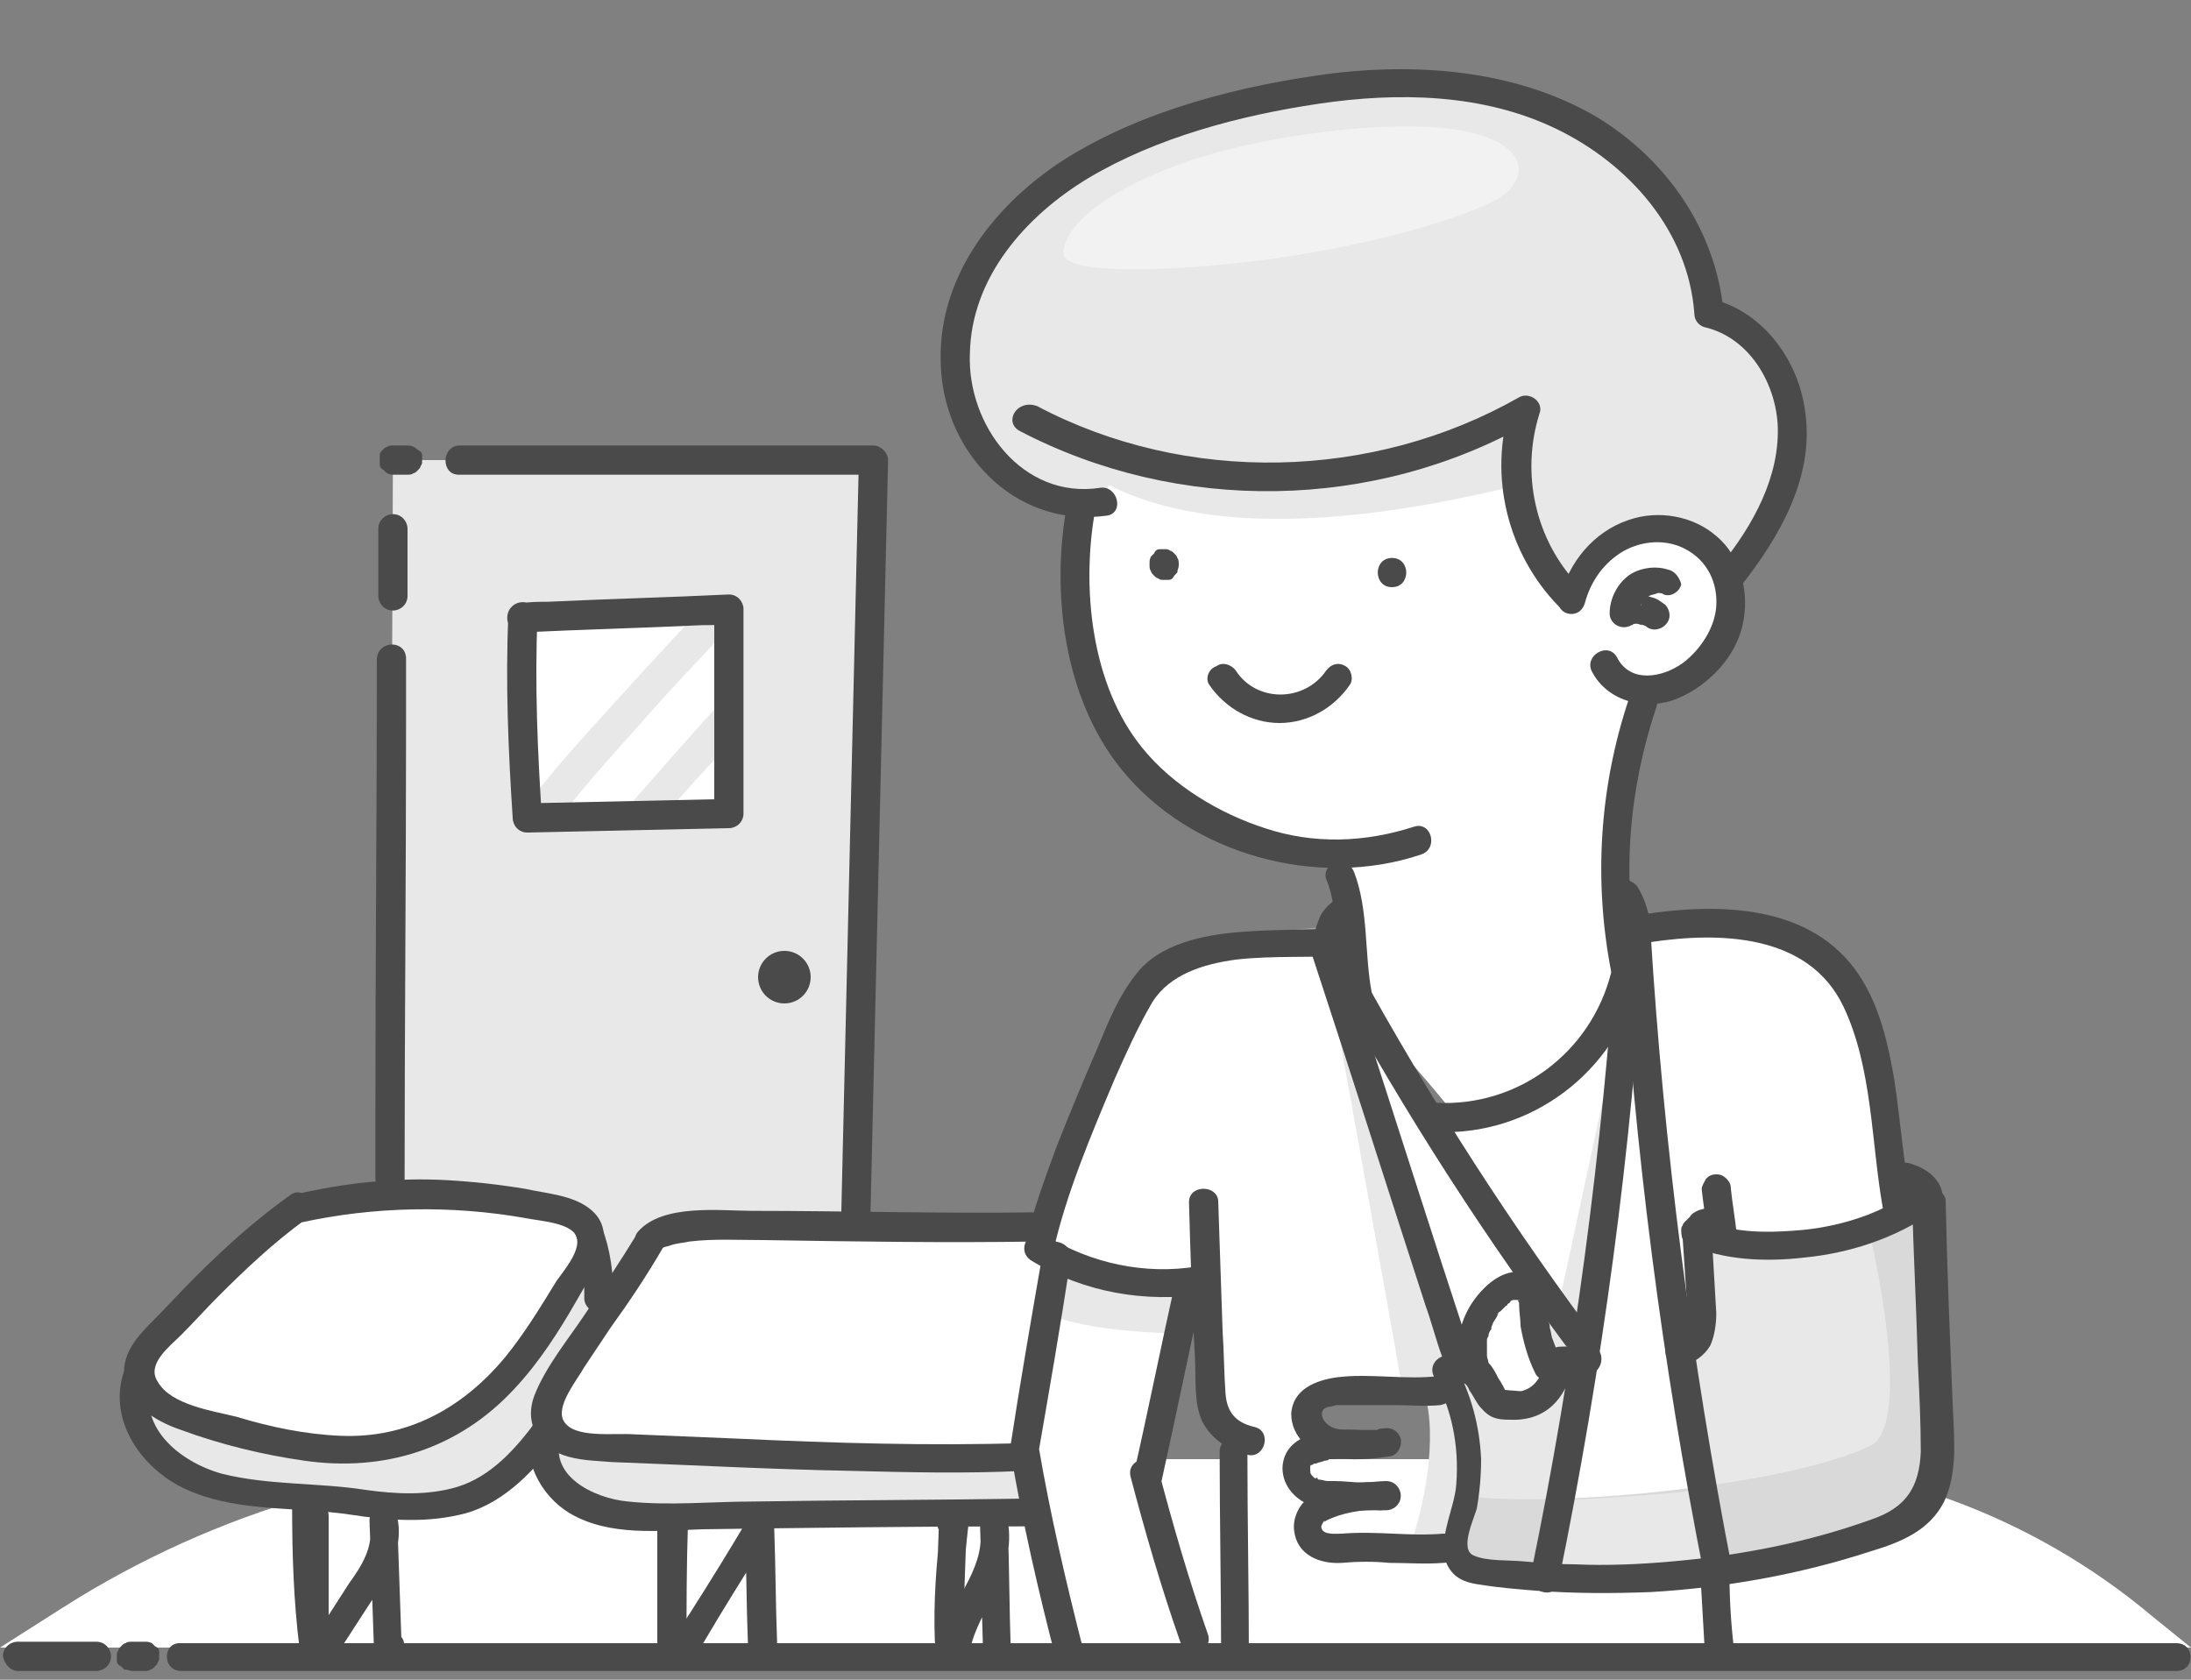 <svg xmlns="http://www.w3.org/2000/svg" xmlns:xlink="http://www.w3.org/1999/xlink" x="0px" y="0px" viewBox="0 0 150 115" style="enable-background:new 0 0 150 115;" xml:space="preserve"><rect x="0" y="0" width="150" height="115" fill="#808080" stroke="none"/><style type="text/css">	.st0{fill:#FFFFFF;}	.st1{fill:#E8E8E8;}	.st2{opacity:0.34;fill:#E8E8E8;}	.st3{fill:#F2F2F2;}	.st4{fill:#D9D9D9;}	.st5{fill:#4A4A4A;}</style><g id="Layer_1"></g><g id="Layer_2">	<path class="st0" d="M150,112.8H0l4.4-2.8c10.4-6.6,22.5-10.1,34.8-10.1h78.6c10.8,0,21.3,3.8,29.6,10.8L150,112.8z"></path>	<path class="st0" d="M74,35c-3.1,24.2,17.6,23.6,17.6,23.6c0.7,3.3,1.9,10.8,1.9,10.8c5,5.2,7.7,9,7.7,9c3.5-4.7,9.4-7.2,10.2-12.1  c-0.4-4.1-1.4-12.3,1.3-19.1c6,0,6.2-6,5.6-7.4c-0.6-1.4-6-7.1-10.9,1c-5.2-2.6-3.4-12.5-3.4-12.5c-16.4,7.3-24.6,3.7-29.5,2.4  C73.8,32.9,74,35,74,35z"></path>	<path class="st1" d="M107.2,40.8c4.8-8.5,10.8-3.4,10.9-1c4.8-6.1,8.1-13.4-1.2-18.3c-6.6-27.1-52.4-13.8-51.6,2.8  c0.3,7.2,4.9,11.2,10.2,10.1c0.6-1.1,0.6-3.3,0.6-3.3c9.2,2.1,20.6,0.9,27.8-2.8C103.5,33.1,103.5,37,107.2,40.8z"></path>	<path class="st1" d="M70.8,28.9c6.3,8.7,20.8,7.3,32.8,4.4c0.1-2,0.3-5,0.3-5C93.3,33.3,82.4,34.7,70.8,28.9z"></path>	<path class="st2" d="M79.7,67.4c2.9-0.6,4.7-0.7,7.2-1c3.1-0.4,4.8,2.8,6.6,2.9c-0.9-2.2-1.8-5.9-1.8-5.9s-5.9,0.3-7.8,1.2  C81.9,65.5,79.7,67.4,79.7,67.4z"></path>	<path class="st3" d="M72.8,17.3c-0.1,1.9,10.8,1.1,17,0c6.2-1.1,10.7-2.6,12.6-3.6s2.8-3.5-1.6-4.6s-13.1,0-18.4,1.6  C77.1,12.3,72.9,15,72.8,17.3z"></path>	<path class="st0" d="M117.4,107.6c0,0,0.5,5.9,0.3,5.8c-0.2,0-33,0.3-33,0.3V98.5c-1.3-1.1-2.4-2.6-2.3-5.3c0.2-2.3,0-5.3,0-5.3  c-4,0.7-10.2-0.9-11.3-2.9c1.8-5.3,6-15.2,6-15.2c2.9-5.6,13.8-5.2,13.8-5.2c1.6,5.6,9.5,29,9.5,29l-2,1.6l-8.7,0.5l0.7,3.1  c-1.3,1.2-1.3,2.7-0.3,3.3c-0.5,2.1,0.3,3.8,0.5,3.7c0.2-0.1,9,0.2,9,0.2l2.3,1.7C107.8,108.5,117.4,107.6,117.4,107.6z"></path>	<path class="st0" d="M97.8,76.5c1.4,3,10.8,15.4,10.8,15.4c0.9-6.3,3.3-25.7,3.3-25.7C109.1,71.4,108.4,76,97.8,76.5z"></path>	<path class="st0" d="M92.3,68.9l8,24.6c0,0,1.5-5.5,3.4-5.5c0.8,0.1,1.5-0.7,1.5-0.7L92.3,68.9z"></path>	<path class="st0" d="M111.7,68.6c0,0-3.7,31.8-5.9,38.9c1.8,0.8,11.7,0,11.7,0C114.2,86.9,111.7,68.6,111.7,68.6z"></path>	<path class="st1" d="M100.3,93.5c-0.6-1-1.1,0.6-0.6,2.8c0.5,2.3,0.4,6.9-0.3,9.6c0.4,1.6,2,1.9,6.4,1.6c0.5-1.7,2.9-15.6,2.9-15.6  c-1.6,2.2-1.9,2.7-2.6,3.2C105.3,95.6,103.1,97.9,100.3,93.5z"></path>	<path class="st1" d="M105.5,90.1c0,0,0.7,3.1,0.9,3.1c0.2,0,1.4-0.9,1.5-1S105.5,90.1,105.5,90.1z"></path>	<path class="st0" d="M104.1,88c-2.9,1.9-4,3.9-2.1,7.4c0.8,0.8,3.7,0.4,4.1-1.4C105.2,92.4,104.4,89.3,104.1,88z"></path>	<path class="st0" d="M114.9,91.6c-0.3,0.1-3-27.8-3-27.8c7.1-0.6,14.9-1.9,16.6,9.5c0.4,2.5,1.4,10.2,1.4,10.2  c-3.4,1-10.7,2.6-11.8,1.4c-1.1-1.2-2.1-0.5-2,1C116.2,87.4,117.5,90.8,114.9,91.6z"></path>	<path class="st1" d="M117.4,107.6l-2.5-16c1.8-0.2,1.9-3.2,1.5-6.9c1.6,1,11.1,1.4,15.1-2.4c0.4,3.9,0.5,15,0.5,15  c-0.2,4.8-1.1,6.9-4.4,7.9S117.4,107.6,117.4,107.6z"></path>	<path class="st0" d="M81.9,87.2l-3.2,13.9l3.6,12.4l-9-0.6l-3.5-14.1l2.8-12.8C72.5,86.1,75.5,88.2,81.9,87.2z"></path>	<path class="st0" d="M40.2,83.7c1.1,2.2-2.3,6.2-2.3,6.2S35,96.1,29.8,98c-5.2,1.9-12,0.4-12,0.4s-7.5-0.8-8.3-3.7  c-0.8-2.9,5.3-7.3,5.3-7.3s4.7-4.7,7.2-5.2c2.5-0.5,9.7-0.4,9.7-0.4L40.2,83.7z"></path>	<path class="st1" d="M37.5,97.7c-1.9,3-6.3,5.6-10.9,5.4s-11.3-1.3-11.3-1.3c-5-1-5.3-3.3-5.4-6.3c4,2.5,11.9,4.8,16.8,3.2  c4.9-1.6,8.3-4.1,9.9-6.7c1.7-2.7,4.1-6,4.1-6l0.3,4.4L37.5,97.7z"></path>	<path class="st0" d="M71.3,84.2c-0.4-0.3-21.1-0.4-21.1-0.4c-4.8-0.2-5.7,0.9-9.2,6.5s-6.1,8.5,1.3,8.8s27.4,0.2,27.4,0.2L72,87.5  L71.3,84.2z"></path>	<path class="st1" d="M71,103.8l-26.5,0.1c-7.6,0.1-7.2-5.1-7-6.1c3.2,2.7,7.3,1.6,7.3,1.6h24.9L71,103.8z"></path>	<path class="st1" d="M26.7,81.7l0.2-50.2h32.8l-0.9,52.2l-10.4-0.1c-4.3,0.5-5.5,3.2-6.8,4.7c-0.9-2.3-0.9-5.7-4.1-6  S26.7,81.7,26.7,81.7z"></path>	<path class="st0" d="M41.9,48.3c2-2.2,4-4.4,6.1-6.6l-12,0.5v13C37.8,52.8,39.9,50.5,41.9,48.3z"></path>	<path class="st0" d="M45.6,55.7l4.3-0.1l0-4.6C48.4,52.5,47,54.1,45.6,55.7z"></path>	<path class="st0" d="M49.8,47.6l0-4.5c-2,2.1-4.1,4.3-6,6.5c-1.8,2-3.7,4.1-5.4,6.3l4.1-0.1C44.9,53.1,47.3,50.3,49.8,47.6z"></path>	<path class="st1" d="M90.9,66.9C91,66.8,96,95,96,95h3.1c0,0,0.3-1.3,0.3-1.8C99.5,92.7,90.9,66.9,90.9,66.9z"></path>	<path class="st1" d="M110.6,71.3c-0.1,0.5-3.9,18.1-3.9,18.1l1.9,2.6L110.6,71.3z"></path>	<path class="st4" d="M100.2,102.4c6.6,0.9,22.8-0.8,28-3.5c2.8-1.9-0.2-14.5-0.2-14.5c2.1-0.8,3.7-2.1,3.7-2.1s1.6,13.4,0.9,18.5  c-0.7,5-14.9,6.8-17.7,7.1c-2.8,0.3-9.8,0.2-13-0.1C98.5,107.3,99.3,104.3,100.2,102.4z"></path>	<path class="st1" d="M106.1,107.6l1.1-4.9c0,0,8.3-0.4,9.3-0.8c0.3,1.5,0.9,5.8,0.9,5.8H106.1z"></path>	<path class="st1" d="M71.7,89.9c2.7,1.4,9.4,1.4,9.4,1.4c0.1-0.9,0.8-4.1,0.8-4.1s-8.1,0.7-9.3-1.2C72,87.5,71.7,89.9,71.7,89.9z"></path>	<path class="st1" d="M97.5,95.3c1,3.2-0.1,8.2-0.9,10.3c1.2,0,2.8,0,2.8,0c0.9-3.6,1-6.7-0.3-10.7C98.3,95.2,97.5,95.3,97.5,95.3z"></path></g><g id="Layer_3">	<g>		<g>			<path class="st5" d="M12.4,114.4c17.8,0,35.5,0,53.3,0c17.7,0,35.3,0,53,0c10.1,0,20.2,0,30.3,0c1.3,0,1.3-1.9,0-1.9    c-17.8,0-35.5,0-53.3,0c-17.7,0-35.3,0-53,0c-10.1,0-20.2,0-30.3,0C11.1,112.4,11.1,114.4,12.4,114.4L12.4,114.4z"></path>		</g>	</g>	<g>		<g>			<path class="st5" d="M9,114.4c0.3,0,0.6,0,0.9,0c0.1,0,0.3,0,0.4-0.1c0.1,0,0.2-0.1,0.3-0.2c0.1-0.1,0.2-0.2,0.2-0.3    c0.1-0.1,0.1-0.2,0.1-0.4c0-0.1,0-0.2,0-0.3c0-0.2-0.1-0.3-0.3-0.4c-0.1-0.1-0.1-0.1-0.2-0.2c-0.2-0.1-0.3-0.1-0.5-0.1    c-0.3,0-0.6,0-0.9,0c-0.1,0-0.3,0-0.4,0.1c-0.1,0-0.2,0.1-0.3,0.2c-0.1,0.1-0.2,0.2-0.2,0.3c-0.1,0.1-0.1,0.2-0.1,0.4    c0,0.1,0,0.2,0,0.3c0,0.2,0.1,0.3,0.3,0.4c0.1,0.1,0.1,0.1,0.2,0.2C8.7,114.3,8.9,114.4,9,114.4L9,114.4z"></path>		</g>	</g>	<g>		<g>			<path class="st5" d="M1.2,114.4c1.8,0,3.6,0,5.4,0c0.5,0,1-0.4,1-1c0-0.5-0.4-1-1-1c-1.8,0-3.6,0-5.4,0c-0.5,0-1,0.4-1,1    C0.3,113.9,0.7,114.4,1.2,114.4L1.2,114.4z"></path>		</g>	</g>	<g>		<g>			<path class="st5" d="M69.8,29.5c10.9,5.7,24.3,5.5,35-0.6c-0.5-0.4-1-0.7-1.4-1.1c-1.5,4.8-0.2,10.1,3.3,13.7    c0.9,0.9,2.2-0.5,1.4-1.4c-3-3.1-4-7.7-2.7-11.8c0.3-0.8-0.7-1.5-1.4-1.1c-10,5.7-22.8,6-33,0.6C69.6,27.3,68.7,28.9,69.8,29.5    L69.8,29.5z"></path>		</g>	</g>	<g>		<g>			<path class="st5" d="M108.5,41.3c0.4-1.5,1.3-2.8,2.7-3.6c1.3-0.7,2.9-0.8,4.2-0.1c1.5,0.8,2.2,2.3,2.1,3.9    c-0.1,1.5-1.1,3-2.3,3.9c-1.4,1-3.6,1.4-4.5-0.4c-0.6-1.1-2.3-0.1-1.7,1c1.1,2.1,3.8,2.7,5.9,1.8c2.1-0.9,3.9-2.8,4.4-5    c0.5-2.2-0.1-4.7-1.8-6.1c-1.6-1.4-4-1.8-6-1.1c-2.4,0.8-4.1,2.9-4.7,5.3C106.3,42,108.1,42.6,108.5,41.3L108.5,41.3z"></path>		</g>	</g>	<g>		<g>			<path class="st5" d="M114.2,39c-0.9-0.3-2-0.1-2.7,0.4c-0.8,0.6-1.3,1.6-1.3,2.6c0,0.7,0.8,1.2,1.5,0.8c0.1,0,0.1-0.1,0.2-0.1    c-0.1,0-0.2,0.1-0.2,0.1c0.1-0.1,0.3-0.1,0.4-0.1c-0.1,0-0.2,0-0.3,0c0.2,0,0.3,0,0.5,0c-0.1,0-0.2,0-0.3,0    c0.2,0,0.3,0.1,0.5,0.1c-0.1,0-0.2-0.1-0.2-0.1c0.1,0.1,0.3,0.1,0.4,0.2c-0.1-0.1-0.1-0.1-0.2-0.2c0,0,0,0,0.1,0.1    c0.2,0.2,0.4,0.3,0.7,0.3c0.2,0,0.5-0.1,0.7-0.3c0.2-0.2,0.3-0.4,0.3-0.7c0-0.2-0.1-0.5-0.3-0.7c-0.3-0.2-0.5-0.4-0.9-0.5    c-0.3-0.1-0.5-0.1-0.8-0.2c-0.5-0.1-1.1,0.1-1.6,0.4c0.5,0.3,1,0.6,1.5,0.8c0-0.1,0-0.2,0-0.3c0,0.1,0,0.2,0,0.3    c0-0.2,0.1-0.4,0.2-0.6c0,0.1-0.1,0.2-0.1,0.2c0.1-0.2,0.2-0.3,0.3-0.5c-0.1,0.1-0.1,0.1-0.2,0.2c0.1-0.1,0.2-0.3,0.4-0.4    c-0.1,0.1-0.1,0.1-0.2,0.2c0.1-0.1,0.3-0.2,0.5-0.3c-0.1,0-0.2,0.1-0.2,0.1c0.2-0.1,0.4-0.1,0.6-0.2c-0.1,0-0.2,0-0.3,0    c0.2,0,0.4,0,0.6,0c-0.1,0-0.2,0-0.3,0c0.1,0,0.3,0,0.4,0.1c0.5,0.2,1.1-0.2,1.2-0.7C115,39.6,114.7,39.1,114.2,39L114.2,39z"></path>		</g>	</g>	<g>		<g>			<path class="st5" d="M75.3,33.4c-5.3,0.8-9.1-4.3-8.9-9.2c0.1-5.2,3.8-9.4,8.1-12c4.7-2.8,10.4-4.3,15.8-5.1    c5.4-0.8,11.2-0.7,16.2,1.7c5,2.4,9.1,7,9.5,12.7c0,0.4,0.3,0.8,0.7,0.9c3,0.7,4.8,3.7,5,6.6c0.2,3.6-1.7,7-3.9,9.7    c-0.8,1,0.6,2.4,1.4,1.4c2.6-3.3,5-7.4,4.4-11.8c-0.4-3.5-2.8-6.9-6.3-7.8c0.2,0.3,0.5,0.6,0.7,0.9c-0.5-5.6-3.9-10.5-8.7-13.4    C104,4.9,97.5,4.3,91.4,5c-6.3,0.8-13.1,2.5-18.5,5.9c-4.7,3-8.6,7.9-8.5,13.7c0,6.2,5,11.6,11.4,10.7    C77,35.1,76.5,33.2,75.3,33.4L75.3,33.4z"></path>		</g>	</g>	<g>		<g>			<path class="st5" d="M73.1,34.3c-1.2,6.1-0.3,13.5,3.7,18.4c4.7,5.8,13.4,8.2,20.5,5.8c1.2-0.4,0.7-2.3-0.5-1.9    c-3.4,1.1-6.9,1.2-10.2,0.1c-3.1-1-6.3-2.9-8.4-5.5C74.7,46.9,74,40.2,75,34.8C75.3,33.6,73.4,33,73.1,34.3L73.1,34.3z"></path>		</g>	</g>	<g>		<g>			<path class="st5" d="M80.7,38.7c0,0,0-0.1,0-0.1c0-0.1,0-0.3-0.1-0.4c0-0.1-0.1-0.2-0.2-0.3c-0.1-0.1-0.2-0.2-0.3-0.2    c-0.1-0.1-0.2-0.1-0.4-0.1c-0.1,0-0.2,0-0.3,0c-0.2,0-0.3,0.1-0.4,0.3c-0.1,0.1-0.1,0.1-0.2,0.2c-0.1,0.2-0.1,0.3-0.1,0.5    c0,0,0,0.1,0,0.1c0,0.1,0,0.3,0.1,0.4c0,0.1,0.1,0.2,0.2,0.3c0.1,0.1,0.2,0.2,0.3,0.2c0.1,0.1,0.2,0.1,0.4,0.1c0.1,0,0.2,0,0.3,0    c0.2,0,0.3-0.1,0.4-0.3c0.1-0.1,0.1-0.1,0.2-0.2C80.6,39,80.7,38.9,80.7,38.7L80.7,38.7z"></path>		</g>	</g>	<g>		<g>			<path class="st5" d="M95.3,40.2c1.3,0,1.3-2,0-2C94,38.2,94,40.2,95.3,40.2L95.3,40.2z"></path>		</g>	</g>	<g>		<g>			<path class="st5" d="M82.8,46.9c1.1,1.6,2.9,2.6,4.8,2.6c1.9,0,3.7-1,4.8-2.6c0.3-0.4,0.1-1.1-0.3-1.3c-0.5-0.3-1-0.1-1.3,0.3    c-1.5,2.2-4.8,2.2-6.2,0c-0.3-0.4-0.9-0.6-1.3-0.3C82.7,45.8,82.5,46.5,82.8,46.9L82.8,46.9z"></path>		</g>	</g>	<g>		<g>			<path class="st5" d="M130.8,82.1c-0.5-2.7-0.7-5.4-1.1-8.1c-0.4-2.4-1-5.1-2.4-7.2c-3.2-4.9-9.6-5-14.8-4.2    c-1.2,0.2-0.7,2.1,0.5,1.9c4.7-0.7,10.8-0.6,13.2,4.4c2,4.2,1.9,9.3,2.7,13.8C129.1,83.8,131,83.3,130.8,82.1L130.8,82.1z"></path>		</g>	</g>	<g>		<g>			<path class="st5" d="M92.5,63.5c-2.5,0.2-5,0.1-7.5,0.3c-2.6,0.2-5.7,0.8-7.3,3c-1.1,1.4-1.8,3.1-2.5,4.8c-1,2.3-2,4.7-2.9,7    c-0.8,2.2-1.6,4.3-2.1,6.6c-0.3,1.2,1.6,1.7,1.9,0.5c0.9-4,2.6-8,4.2-11.8c0.8-1.8,1.6-3.6,2.6-5.3c1.2-1.9,3.5-2.6,5.7-2.9    c2.6-0.3,5.3-0.1,8-0.3C93.7,65.3,93.7,63.3,92.5,63.5L92.5,63.5z"></path>		</g>	</g>	<g>		<g>			<path class="st5" d="M81.4,82.3c0.1,3.5,0.2,7,0.4,10.5c0.1,1.5-0.1,3.2,0.5,4.5c0.6,1.2,1.8,2,3.1,2.3c1.2,0.3,1.7-1.6,0.5-1.9    c-1.3-0.3-1.9-1-2-2.3c-0.1-1.4-0.1-2.8-0.2-4.3c-0.1-3-0.2-5.9-0.3-8.9C83.3,81.1,81.4,81.1,81.4,82.3L81.4,82.3z"></path>		</g>	</g>	<g>		<g>			<path class="st5" d="M116.4,107.6c0.1,1.7,0.2,3.5,0.3,5.2c0.1,0.5,0.4,1,1,1c0.5,0,1-0.4,1-1c-0.2-1.7-0.3-3.4-0.3-5.2    c0-0.5-0.4-1-1-1C116.9,106.6,116.4,107,116.4,107.6L116.4,107.6z"></path>		</g>	</g>	<g>		<g>			<path class="st5" d="M112.2,66c-1.2-5.9-0.7-11.9,1.2-17.6c0.4-1.2-1.5-1.7-1.9-0.5c-2,6-2.4,12.4-1.2,18.6    C110.6,67.8,112.5,67.3,112.2,66L112.2,66z"></path>		</g>	</g>	<g>		<g>			<path class="st5" d="M90.8,60.2c0.5,1.2,0.6,2.5,0.7,3.8c0.1,1.5,0.2,3,0.5,4.4c0.1,0.5,0.7,0.8,1.2,0.7c0.5-0.1,0.8-0.7,0.7-1.2    c-0.5-2.7-0.2-5.6-1.2-8.2c-0.2-0.5-0.7-0.8-1.2-0.7C91,59.1,90.6,59.7,90.8,60.2L90.8,60.2z"></path>		</g>	</g>	<g>		<g>			<path class="st5" d="M115.2,93.5c0.8-0.2,1.5-0.7,1.9-1.4c0.3-0.7,0.4-1.5,0.4-2.2c-0.1-1.7-0.2-3.4-0.3-5.1c0-0.5-0.4-1-1-1    c-0.5,0-1,0.4-1,1c0.1,1.5,0.2,3,0.3,4.5c0,0.5,0.1,1.2,0,1.6c-0.1,0.4-0.3,0.6-0.8,0.7C113.5,91.9,114,93.8,115.2,93.5    L115.2,93.5z"></path>		</g>	</g>	<g>		<g>			<path class="st5" d="M130.9,82.1c0.1,3.7,0.3,7.5,0.4,11.2c0.1,2,0.2,4.1,0.2,6.1c-0.1,2.4-1,3.8-3.3,4.6    c-4.4,1.6-9.1,2.5-13.7,2.9c-2.2,0.2-4.5,0.3-6.7,0.2c-1.2,0-2.3-0.1-3.5-0.2c-1-0.1-2.5,0-3.4-0.4c-1-0.4,0-2.5,0.2-3.2    c0.2-1.1,0.3-2.3,0.3-3.4c-0.1-2.3-0.7-4.5-1.8-6.5c-0.3,0.5-0.6,1-0.8,1.5c0.3,0,1.1-0.2,1.4-0.2c0.1,0,0.3,0.2,0.4,0.5    c0.3,0.4,0.5,0.9,0.8,1.2c0.6,0.7,1.1,0.8,2,0.8c2.4,0.1,3.8-1.4,4.3-3.7c-0.3,0.2-0.6,0.5-0.9,0.7c0.6,0,1.3-0.1,1.9-0.1    c1.2-0.1,1.3-2,0-2c-0.6,0-1.3,0.1-1.9,0.1c-0.4,0-0.8,0.3-0.9,0.7c-0.2,0.9-0.6,2-1.6,2.3c-0.2,0.1-0.5,0-0.8,0    c-0.2,0-0.7-0.1-0.5,0c0.2,0.2-0.3-0.7-0.4-0.8c-0.2-0.4-0.4-0.8-0.7-1.1c-0.8-0.9-1.8-0.6-2.9-0.5c-0.7,0.1-1.2,0.8-0.8,1.5    c1.2,2.2,1.7,4.7,1.5,7.3c-0.1,1.8-1.6,4.3-0.4,5.9c0.5,0.7,1.3,0.9,2.1,1c1.2,0.2,2.5,0.3,3.7,0.4c2.6,0.2,5.3,0.2,7.9,0.1    c5.1-0.3,10.2-1.2,15.1-2.8c2-0.6,4-1.4,5-3.4c0.9-1.9,0.7-4.2,0.6-6.3c-0.2-4.8-0.4-9.6-0.5-14.4    C132.8,80.9,130.8,80.9,130.9,82.1L130.9,82.1z"></path>		</g>	</g>	<g>		<g>			<path class="st5" d="M115.6,85.2c2.4,1.1,5.3,1.2,7.9,0.9c3.1-0.3,6.2-1.3,8.8-3.1c1-0.7,0-2.4-1-1.7c-2.3,1.7-5,2.6-7.8,2.9    c-2.2,0.2-4.8,0.3-6.9-0.7C115.5,83,114.5,84.7,115.6,85.2L115.6,85.2z"></path>		</g>	</g>	<g>		<g>			<path class="st5" d="M116.5,81.4c0.1,1,0.3,2.1,0.4,3.1c0,0.3,0.1,0.5,0.3,0.7c0.2,0.2,0.4,0.3,0.7,0.3c0.3,0,0.5-0.1,0.7-0.3    c0.2-0.2,0.3-0.4,0.3-0.7c-0.1-1-0.3-2.1-0.4-3.1c0-0.3-0.1-0.5-0.3-0.7c-0.2-0.2-0.4-0.3-0.7-0.3c-0.3,0-0.5,0.1-0.7,0.3    C116.7,80.9,116.5,81.2,116.5,81.4L116.5,81.4z"></path>		</g>	</g>	<g>		<g>			<path class="st5" d="M98.6,94.2c-2.4,0.3-4.8-0.2-7.1,0.1c-1.4,0.2-3,0.8-3.1,2.5c0,1.6,1.4,2.8,2.9,3c1.3,0.2,2.6,0.1,3.9-0.1    c0.5-0.1,0.8-0.7,0.7-1.2c-0.2-0.6-0.7-0.8-1.2-0.7c-0.1,0-0.3,0-0.4,0.1c-0.2,0,0.1,0-0.1,0c-0.1,0-0.2,0-0.3,0    c-0.5,0-0.9,0-1.4,0c-0.5,0-1.1,0-1.5-0.3c-0.3-0.2-0.5-0.5-0.5-0.8c0-0.1,0-0.1,0.1-0.3c0.1-0.1,0.3-0.2,0.5-0.2    c0.1,0,0.3-0.1,0.4-0.1c0.2,0-0.1,0,0.1,0c0.2,0,0.5,0,0.7,0c1,0,2.1,0,3.1,0c1.1,0,2.2,0.1,3.2,0c0.5-0.1,1-0.4,1-1    C99.6,94.7,99.1,94.1,98.6,94.2L98.6,94.2z"></path>		</g>	</g>	<g>		<g>			<path class="st5" d="M92.9,97.9c-1.8-0.1-5,0.1-5.1,2.6c0,1.3,1,2.3,2.1,2.6c0.5,0.2,1.1,0.2,1.7,0.2c0.4,0,0.8,0.1,1.2,0.1    c0.7,0,1.4,0,2.1,0c0.5,0,1-0.4,1-1c0-0.5-0.4-1-1-1c-0.5,0-1.1,0.1-1.6,0.1c-0.6,0-1.3-0.1-1.9-0.1c-0.1,0-0.2,0-0.3,0    c0,0-0.2,0-0.1,0c0.1,0-0.1,0-0.1,0c-0.2,0-0.4-0.1-0.6-0.1c-0.1-0.1,0.1,0.1,0,0c0,0-0.1,0-0.1-0.1c0,0-0.1-0.1-0.1,0    c0.1,0.1,0,0-0.1,0c-0.1-0.1-0.1-0.1-0.2-0.2c0.1,0.1-0.1-0.1-0.1-0.2c0.1,0.1,0,0,0-0.1c0,0.2,0,0,0-0.1c0,0,0,0.1,0,0    c0-0.1,0-0.1,0-0.2c0-0.1,0,0,0,0c0,0,0-0.1,0.1-0.1c-0.1,0.1-0.1,0.1,0,0c0.1-0.1-0.1,0.1,0,0c0.1,0,0.1-0.1,0.2-0.1    c0,0,0.1,0,0.1,0c-0.1,0-0.1,0,0,0c0.2-0.1,0.4-0.1,0.6-0.2c0.1,0,0.2,0,0.3-0.1c0,0,0.2,0,0.1,0c-0.1,0,0.1,0,0.2,0    c0.5,0,1.1-0.1,1.6,0c0.5,0,1-0.5,1-1C93.8,98.3,93.4,97.9,92.9,97.9L92.9,97.9z"></path>		</g>	</g>	<g>		<g>			<path class="st5" d="M94.6,101.5c-1.4-0.1-2.8,0.1-4,0.6c-0.4,0.2-0.9,0.4-1.3,0.7c-0.5,0.5-0.8,1.3-0.7,2    c0.2,1.7,1.8,2.3,3.3,2.2c1.1-0.1,2.2-0.1,3.2,0c1.2,0,2.5,0.1,3.7,0c0.5,0,1-0.4,1-1c0-0.5-0.4-1-1-1c-2.3,0.2-4.6-0.2-6.9,0    c-0.4,0-1.2,0.1-1.4-0.3c-0.1-0.2,0-0.3,0.1-0.5c0-0.1,0.2-0.1,0,0c0.1,0,0.2-0.1,0.2-0.1c1-0.5,2.5-0.8,3.7-0.7c0.5,0,1-0.5,1-1    C95.6,101.9,95.2,101.5,94.6,101.5L94.6,101.5z"></path>		</g>	</g>	<g>		<g>			<path class="st5" d="M106.9,93c-0.1-0.1-0.1-0.2-0.2-0.3c0-0.1-0.1-0.1-0.1-0.2c0.1,0.1,0,0,0,0c-0.1-0.3-0.2-0.5-0.3-0.8    c-0.1-0.2-0.1-0.5-0.2-0.8c0-0.1,0-0.3-0.1-0.4c0-0.1,0-0.1,0-0.2c0,0.2,0-0.1,0-0.1c-0.1-1.1,0-2.4-1.2-2.9    c-1.2-0.6-2.4,0.1-3.2,0.9c-0.7,0.7-1.2,1.5-1.5,2.4c-0.3,1-0.4,2.2-0.1,3.2c0.1,0.5,0.7,0.8,1.2,0.7c0.5-0.2,0.8-0.7,0.7-1.2    c0-0.2-0.1-0.3-0.1-0.5c0-0.2,0,0,0,0c0,0,0-0.1,0-0.1c0-0.1,0-0.2,0-0.3c0-0.2,0-0.3,0-0.5c0-0.2,0,0,0,0c0,0,0-0.1,0-0.1    c0-0.1,0-0.2,0.1-0.3c0-0.2,0.1-0.4,0.2-0.5c0,0,0-0.1,0-0.1c0-0.1-0.1,0.2,0,0c0-0.1,0.1-0.2,0.1-0.3c0.1-0.2,0.2-0.3,0.3-0.5    c0-0.1,0.2-0.2,0-0.1c0.1-0.1,0.1-0.2,0.2-0.2c0.1-0.1,0.3-0.3,0.4-0.4c0,0,0.1,0,0.1-0.1c0,0-0.2,0.1,0,0    c0.1-0.1,0.2-0.1,0.2-0.2c0.1-0.1,0.2-0.1,0.3-0.1c0.1-0.1-0.1,0,0,0c0,0,0.1,0,0.1,0c0.1,0,0.1,0,0.2,0c0,0-0.2,0-0.1,0    c0,0,0.2,0,0.1,0c-0.2-0.1,0.2,0.1-0.1,0c0,0,0.1,0.1,0,0c-0.1-0.1,0.1,0.1,0,0c-0.1-0.1,0,0,0,0c0.1,0.2,0,0,0,0    c0,0,0.1,0.2,0.1,0.2c0,0,0,0.1,0,0.1c0-0.1,0-0.1,0-0.1c0,0,0,0.1,0,0.1c0,0.5,0.1,1,0.1,1.5c0.2,1.1,0.5,2.2,1,3.2    c0.2,0.5,0.9,0.6,1.3,0.3C107,94.1,107.1,93.5,106.9,93L106.9,93z"></path>		</g>	</g>	<g>		<g>			<path class="st5" d="M89.9,65.6c2.6,7.9,5.1,15.8,7.7,23.8c0.4,1.1,0.7,2.3,1.1,3.4c0.4,1.2,2.3,0.7,1.9-0.5    c-2.6-7.9-5.1-15.8-7.7-23.8c-0.4-1.1-0.7-2.3-1.1-3.4C91.4,63.9,89.5,64.4,89.9,65.6L89.9,65.6z"></path>		</g>	</g>	<g>		<g>			<path class="st5" d="M106.7,108.3c3-14.7,5-29.5,5.9-44.4c0.1-1.3-1.9-1.2-1.9,0c-1,14.8-2.9,29.4-5.9,43.9    C104.6,109,106.5,109.6,106.7,108.3L106.7,108.3z"></path>		</g>	</g>	<g>		<g>			<path class="st5" d="M111,63.8c0.9,14.8,2.8,29.6,5.7,44.2c0.2,1.2,2.1,0.7,1.9-0.5c-2.8-14.4-4.7-29-5.6-43.7    C112.8,62.5,110.9,62.5,111,63.8L111,63.8z"></path>		</g>	</g>	<g>		<g>			<path class="st5" d="M90.2,65.3c5,9.3,10.6,18.2,16.9,26.7c0.7,1,2.4,0,1.7-1c-6.3-8.5-11.9-17.4-16.9-26.7    C91.3,63.2,89.6,64.1,90.2,65.3L90.2,65.3z"></path>		</g>	</g>	<g>		<g>			<path class="st5" d="M98.3,77.5c6.5,0.3,12.3-4.1,13.9-10.4c0.3-1.2-1.6-1.7-1.9-0.5c-1.4,5.5-6.4,9.2-12,8.9    C97,75.5,97,77.4,98.3,77.5L98.3,77.5z"></path>		</g>	</g>	<g>		<g>			<path class="st5" d="M91.4,61.6c-0.4,0.3-0.8,0.7-1,1.1c-0.2,0.5-0.4,0.9-0.4,1.5c0,1,0.4,2,1.2,2.6c0.2,0.2,0.4,0.3,0.7,0.3    c0.2,0,0.5-0.1,0.7-0.3c0.3-0.4,0.4-1,0-1.4c-0.1-0.1-0.2-0.2-0.3-0.3c-0.1-0.1,0.1,0.2,0,0.1c0,0,0-0.1-0.1-0.1    c0-0.1-0.1-0.1-0.1-0.2c0,0,0-0.1,0-0.1c0,0,0.1,0.2,0,0.1c0-0.1-0.1-0.2-0.1-0.2c0,0,0-0.1,0-0.1c0-0.1,0,0.2,0,0.1    c0-0.1,0-0.2,0-0.3c0,0,0-0.2,0-0.2c0,0,0,0.2,0,0.1c0,0,0-0.1,0-0.1c0-0.1,0-0.2,0.1-0.2c0,0,0.1-0.2,0,0c-0.1,0.1,0,0,0,0    c0-0.1,0.1-0.1,0.1-0.2c0,0,0-0.1,0.1-0.1c0.1-0.1,0,0-0.1,0.1c0.1-0.1,0.1-0.1,0.2-0.2c0.1-0.1,0.3-0.2,0,0    c0.2-0.2,0.4-0.3,0.4-0.6c0.1-0.2,0-0.5-0.1-0.8C92.4,61.5,91.8,61.2,91.4,61.6L91.4,61.6z"></path>		</g>	</g>	<g>		<g>			<path class="st5" d="M110.2,61.8c0.1,0.2,0.2,0.3,0.3,0.5c0,0,0.1,0.3,0.1,0.1c-0.1-0.1,0,0.1,0.1,0.1c0.1,0.2,0.1,0.4,0.2,0.5    c0,0.1,0.1,0.3,0.1,0.5c0-0.1,0-0.2,0,0c0,0,0,0.1,0,0.1c0,0.1,0,0.1,0,0.2c0,0.2,0,0.4,0,0.6c0,0.1,0,0.1,0,0.2c0,0.1,0,0.1,0,0    c0,0,0,0.1,0,0.1c0,0.2-0.1,0.4-0.1,0.6c-0.1,0.5,0.2,1.1,0.7,1.2c0.5,0.1,1-0.2,1.2-0.7c0.5-1.7,0.2-3.6-0.7-5.1    c-0.3-0.4-0.9-0.6-1.3-0.3C110.1,60.7,109.9,61.3,110.2,61.8L110.2,61.8z"></path>		</g>	</g>	<g>		<g>			<path class="st5" d="M70.6,86.3c3.6,2.2,7.8,2.9,11.9,2.3c0.5-0.1,0.8-0.7,0.7-1.2c-0.2-0.6-0.7-0.8-1.2-0.7    c-3.6,0.6-7.3-0.2-10.4-2.1C70.5,83.9,69.5,85.6,70.6,86.3L70.6,86.3z"></path>		</g>	</g>	<g>		<g>			<path class="st5" d="M83.5,99.4c0,4.7,0.1,9.3,0.1,14c0,1.1,1.6,1.3,1.9,0.3c0-0.1,0.1-0.2,0.1-0.3c0.4-1.2-1.5-1.7-1.9-0.5    c0,0.1-0.1,0.2-0.1,0.3c0.6,0.1,1.3,0.2,1.9,0.3c0-4.7-0.1-9.3-0.1-14C85.5,98.1,83.5,98.1,83.5,99.4L83.5,99.4z"></path>		</g>	</g>	<g>		<g>			<path class="st5" d="M80.5,87.6c-1,4.5-1.9,9-2.9,13.4c0.6,0,1.3,0,1.9,0c-0.1-0.1-0.1-0.3-0.2-0.4c-0.4-1.2-2.2-0.7-1.9,0.5    c1,3.8,2.1,7.6,3.4,11.3c0.4,1.2,2.3,0.7,1.9-0.5c-1.3-3.7-2.4-7.5-3.4-11.3c-0.6,0.2-1.3,0.3-1.9,0.5c0.1,0.1,0.1,0.3,0.2,0.4    c0.3,0.8,1.7,1,1.9,0c1-4.5,1.9-9,2.9-13.4C82.7,86.8,80.8,86.3,80.5,87.6L80.5,87.6z"></path>		</g>	</g>	<g>		<g>			<path class="st5" d="M71.4,85.7c-0.8,4.6-1.6,9.2-2.3,13.8c-0.2,1.2,1.5,1.7,1.9,0.5c0-0.2,0.1-0.3,0.1-0.5c-0.6,0-1.3,0-1.9,0    c0.8,4.7,1.9,9.5,3.1,14.1c0.3,1.2,2.2,0.7,1.9-0.5c-1.2-4.7-2.3-9.4-3.1-14.1c-0.2-1-1.6-0.8-1.9,0c0,0.2-0.1,0.3-0.1,0.5    c0.6,0.2,1.3,0.3,1.9,0.5c0.8-4.6,1.6-9.2,2.3-13.8C73.5,85,71.6,84.5,71.4,85.7L71.4,85.7z"></path>		</g>	</g>	<g>		<g>			<path class="st5" d="M130,81.7c0.1,0,0.1,0,0.2,0C130.1,81.7,130,81.7,130,81.7c0.1,0,0.3,0.1,0.5,0.1c-0.1,0-0.2-0.1-0.2-0.1    c0.2,0.1,0.4,0.2,0.6,0.3c-0.1-0.1-0.1-0.1-0.2-0.2c0.1,0.1,0.2,0.2,0.3,0.3c-0.1-0.1-0.1-0.1-0.2-0.2c0.1,0.1,0.1,0.2,0.2,0.3    c0-0.1-0.1-0.2-0.1-0.2c0,0.1,0.1,0.2,0.1,0.2c0-0.1,0-0.2,0-0.3c0,0,0,0.1,0,0.1c0,0.3,0.1,0.5,0.3,0.7c0.2,0.2,0.4,0.3,0.7,0.3    c0.3,0,0.5-0.1,0.7-0.3c0.2-0.2,0.3-0.4,0.3-0.7c0-1.2-1.1-2-2.1-2.3c-0.2-0.1-0.5-0.1-0.7-0.1c-0.3,0-0.5,0.1-0.7,0.3    c-0.2,0.2-0.3,0.4-0.3,0.7c0,0.3,0.1,0.5,0.3,0.7C129.5,81.6,129.7,81.7,130,81.7L130,81.7z"></path>		</g>	</g>	<g>		<g>			<path class="st5" d="M116.8,85c0.1-0.1,0.2-0.2,0.3-0.3c-0.1,0.1-0.1,0.1-0.2,0.2c0.1-0.1,0.3-0.2,0.4-0.3    c-0.1,0-0.2,0.1-0.2,0.1c0.2-0.1,0.3-0.1,0.5-0.1c-0.1,0-0.2,0-0.3,0c0,0,0.1,0,0.1,0c0.1,0,0.3,0,0.4-0.1c0.1,0,0.2-0.1,0.3-0.2    c0.1-0.1,0.2-0.2,0.2-0.3c0.1-0.1,0.1-0.2,0.1-0.4c0-0.3-0.1-0.5-0.3-0.7c-0.2-0.2-0.4-0.3-0.7-0.3c-0.2,0-0.4,0-0.6,0.1    c-0.2,0.1-0.4,0.1-0.6,0.2c-0.2,0.1-0.4,0.2-0.5,0.4c-0.1,0.1-0.2,0.2-0.3,0.3c-0.1,0.1-0.2,0.2-0.2,0.3    c-0.1,0.1-0.1,0.2-0.1,0.4c0,0.2,0.1,0.5,0.3,0.7c0.2,0.2,0.4,0.3,0.7,0.3c0.1,0,0.2,0,0.3,0C116.6,85.2,116.7,85.1,116.8,85    L116.8,85z"></path>		</g>	</g>	<g>		<g>			<path class="st5" d="M19.9,81.8c-2.4,1.7-4.5,3.6-6.6,5.7c-1,1-1.9,2-2.9,3c-0.9,0.9-1.8,1.9-1.9,3.2c-0.1,2.3,2.1,3.6,3.9,4.2    c2.7,1,5.6,1.7,8.4,2.1c5.5,0.8,10.6-0.8,14.4-4.9c1.7-1.8,3.1-4,4.3-6.1c1-1.8,3.1-4.6,0.8-6.3c-1.2-0.9-3-1-4.3-1.3    c-1.8-0.3-3.6-0.5-5.4-0.6c-3.5-0.2-7.1,0.2-10.5,1c-1.2,0.3-0.7,2.1,0.5,1.9c5-1.1,10.3-1.2,15.4-0.3c0.9,0.2,3.3,0.3,3.5,1.4    c0.2,0.9-0.9,2.2-1.4,2.9c-1.1,1.8-2.2,3.6-3.5,5.2c-2.9,3.5-6.7,5.6-11.3,5.4c-2.4-0.1-4.8-0.6-7.1-1.3    c-1.6-0.4-4.5-0.8-5.4-2.4c-0.8-1.2,0.8-2.4,1.6-3.2c0.9-0.9,1.7-1.8,2.5-2.6c1.9-1.9,3.8-3.7,6-5.3    C21.9,82.8,20.9,81.1,19.9,81.8L19.9,81.8z"></path>		</g>	</g>	<g>		<g>			<path class="st5" d="M43.6,84.5c-1.1,1.8-2.3,3.6-3.5,5.4c-1.2,1.8-2.7,3.6-3.5,5.6c-0.7,1.8,0.1,3.4,1.9,4.1    c1.1,0.4,2.2,0.4,3.4,0.5c5.4,0.2,10.9,0.5,16.3,0.6c3.9,0.1,7.9,0.2,11.9,0c1.3,0,1.3-2,0-1.9c-6.5,0.2-13,0-19.5-0.3    c-2.4-0.1-4.8-0.2-7.2-0.3c-1.4-0.1-4.1,0.3-4.8-0.9c-0.6-1,0.9-2.8,1.4-3.7c0.6-0.9,1.2-1.8,1.8-2.7c1.3-1.8,2.5-3.6,3.6-5.5    C45.9,84.4,44.3,83.4,43.6,84.5L43.6,84.5z"></path>		</g>	</g>	<g>		<g>			<path class="st5" d="M45.1,85.7c0.2-0.3,0.3-0.3,0.7-0.4c0.5-0.2,1-0.2,1.4-0.3c1.7-0.2,3.3-0.1,5-0.1c6.3,0.1,12.5,0.2,18.8,0.1    c1.3,0,1.3-2,0-2c-6.5,0.1-13-0.1-19.5-0.1c-2.2,0-6.1-0.5-7.8,1.4C42.9,85.2,44.3,86.6,45.1,85.7L45.1,85.7z"></path>		</g>	</g>	<g>		<g>			<path class="st5" d="M8.6,93.6c-1.3,3.2,0.7,6.5,3.6,8.1c3.6,1.9,7.8,1.4,11.8,2c2.6,0.4,5.3,0.6,7.9-0.1    c2.8-0.8,4.8-3.1,6.5-5.3c0.8-1-0.9-2-1.7-1c-1.4,1.9-3.1,3.8-5.4,4.5c-2,0.6-4.2,0.5-6.3,0.2c-3.2-0.5-6.6-0.3-9.8-1.1    c-2.9-0.8-6-3.3-4.7-6.6C10.9,93,9.1,92.5,8.6,93.6L8.6,93.6z"></path>		</g>	</g>	<g>		<g>			<path class="st5" d="M36.5,97.5c-0.9,2.3,0.5,4.9,2.5,6.1c2.7,1.6,6.1,1.2,9.1,1.1c7.4-0.1,14.8-0.2,22.2-0.2c1.3,0,1.3-2,0-1.9    c-6.2,0.1-12.5,0.1-18.7,0.2c-2.8,0-5.8,0.3-8.6,0c-2.3-0.2-5.7-1.8-4.5-4.7C38.9,96.8,37,96.3,36.5,97.5L36.5,97.5z"></path>		</g>	</g>	<g>		<g>			<path class="st5" d="M39.4,84.5c0.3,0.7,0.5,1.5,0.6,2.2c0,0.1,0,0.2,0,0.3c0-0.2,0,0.1,0,0.1c0,0.2,0,0.4,0,0.6    c0,0.4,0,0.8,0,1.2c0,0.5,0.5,1,1,1c0.5,0,1-0.4,1-1c0-1.7-0.2-3.3-0.8-4.9c-0.2-0.5-0.7-0.9-1.2-0.7    C39.6,83.4,39.2,84,39.4,84.5L39.4,84.5z"></path>		</g>	</g>	<g>		<g>			<path class="st5" d="M20,103.2c0,3.2,0.1,6.4,0.5,9.6c0.1,0.5,0.4,1,1,1c0.5,0,1-0.4,1-1c0-3,0-6,0-9c0-1.3-2-1.3-2,0    c0,3,0,6,0,9c0.6,0,1.3,0,1.9,0c-0.3-3.2-0.5-6.4-0.5-9.6C21.9,101.9,20,101.9,20,103.2L20,103.2z"></path>		</g>	</g>	<g>		<g>			<path class="st5" d="M45,104.3c0,2.9,0,5.7,0,8.6c0,1.3,1.9,1.3,2,0c0-2.9,0-5.7,0.1-8.6C47,103,45.1,103,45,104.3    c0,2.9,0,5.7,0,8.6c0.6,0,1.3,0,2,0c0-2.9,0-5.7,0-8.6C47,103,45,103,45,104.3L45,104.3z"></path>		</g>	</g>	<g>		<g>			<path class="st5" d="M64.4,104.5c-0.3,2.6-0.5,5.2-0.4,7.8c0,1.3,1.9,1.3,1.9,0c0.1-2.8,0.2-5.6,0.3-8.4c0-0.5-0.4-0.9-0.8-1    c-0.5-0.1-0.9,0.2-1.1,0.7c0,0.1-0.1,0.3-0.1,0.4c-0.2,0.5,0.2,1.1,0.7,1.2c0.5,0.1,1-0.2,1.2-0.7c0-0.1,0.1-0.3,0.1-0.4    c-0.6-0.1-1.3-0.2-1.9-0.3c-0.1,2.8-0.2,5.6-0.3,8.4c0.7,0,1.3,0,1.9,0c-0.1-2.6,0.1-5.2,0.4-7.8c0.1-0.5-0.5-1-1-1    C64.8,103.5,64.5,104,64.4,104.5L64.4,104.5z"></path>		</g>	</g>	<g>		<g>			<path class="st5" d="M48.2,112.4c1.3-2.2,2.6-4.3,4-6.5c0.2-0.3,0.4-0.6,0.6-0.9c-0.6-0.2-1.2-0.3-1.8-0.5    c0.1,2.6,0.1,5.3,0.2,7.9c0,1.3,2,1.3,2,0c-0.1-2.6-0.1-5.3-0.2-7.9c0-1-1.3-1.3-1.8-0.5c-1.3,2.2-2.6,4.3-4,6.5    c-0.2,0.3-0.4,0.6-0.6,0.9C45.9,112.5,47.6,113.5,48.2,112.4L48.2,112.4z"></path>		</g>	</g>	<g>		<g>			<path class="st5" d="M22.9,113.5c1-1.5,2-3.1,3-4.6c0.9-1.5,1.7-3.2,1.3-5c-0.3-1.1-2-0.8-1.9,0.3c0.1,2.9,0.2,5.8,0.3,8.6    c0,1,1.3,1.3,1.8,0.5c0-0.1,0.1-0.1,0.1-0.2c0.7-1.1-1-2-1.7-1c0,0.1-0.1,0.1-0.1,0.2c0.6,0.2,1.2,0.3,1.8,0.5    c-0.1-2.9-0.2-5.8-0.3-8.6c-0.6,0.1-1.3,0.2-1.9,0.3c0.3,1.4-0.6,2.8-1.4,3.9c-0.9,1.4-1.8,2.8-2.7,4.2    C20.5,113.6,22.2,114.5,22.9,113.5L22.9,113.5z"></path>		</g>	</g>	<g>		<g>			<path class="st5" d="M66.4,113c0.3-1.5,1.1-2.7,1.7-4c0.7-1.5,1.2-3.1,0.9-4.8c-0.2-1.1-1.9-0.8-1.9,0.3c0.1,2.8,0.1,5.7,0.2,8.5    c0,1.3,2,1.3,1.9,0c-0.1-2.8-0.1-5.7-0.2-8.5c-0.6,0.1-1.3,0.2-1.9,0.3c0.2,1.3-0.4,2.7-1,3.8c-0.7,1.3-1.4,2.6-1.7,4    c-0.1,0.5,0.1,1.1,0.7,1.2C65.7,113.8,66.3,113.5,66.4,113L66.4,113z"></path>		</g>	</g>	<g>		<g>			<path class="st5" d="M31.4,32.5c8.3,0,16.5,0,24.8,0c1.2,0,2.4,0,3.6,0c-0.3-0.3-0.7-0.6-1-1c-0.4,17.1-0.8,34.3-1.2,51.4    c0,1.3,1.9,1.3,2,0c0.4-17.1,0.8-34.3,1.2-51.4c0-0.5-0.5-1-1-1c-8.3,0-16.5,0-24.8,0c-1.2,0-2.4,0-3.6,0    C30.2,30.6,30.2,32.5,31.4,32.5L31.4,32.5z"></path>		</g>	</g>	<g>		<g>			<path class="st5" d="M26.9,32.5c0.3,0,0.6,0,0.9,0c0,0,0.1,0,0.1,0c0.1,0,0.3,0,0.4-0.1c0.1,0,0.2-0.1,0.3-0.2    c0.1-0.1,0.2-0.2,0.2-0.3c0.1-0.1,0.1-0.2,0.1-0.4c0-0.1,0-0.2,0-0.3c0-0.2-0.1-0.3-0.3-0.4c-0.2-0.2-0.4-0.3-0.7-0.3    c-0.3,0-0.6,0-0.9,0c0,0-0.1,0-0.1,0c-0.1,0-0.3,0-0.4,0.1c-0.1,0-0.2,0.1-0.3,0.2c-0.1,0.1-0.2,0.2-0.2,0.3    C26,31.3,26,31.4,26,31.5c0,0.1,0,0.2,0,0.3c0,0.2,0.1,0.3,0.3,0.4C26.4,32.4,26.7,32.5,26.9,32.5L26.9,32.5z"></path>		</g>	</g>	<g>		<g>			<path class="st5" d="M27.9,40.8c0-1.3,0-2.7,0-4c0-0.2,0-0.4,0-0.6c0-0.5-0.4-1-1-1c-0.5,0-1,0.4-1,1c0,1.3,0,2.7,0,4    c0,0.2,0,0.4,0,0.6c0,0.5,0.4,1,1,1C27.4,41.8,27.9,41.4,27.9,40.8L27.9,40.8z"></path>		</g>	</g>	<g>		<g>			<path class="st5" d="M27.7,80.7c0-10.4,0.1-20.8,0.1-31.2c0-1.5,0-2.9,0-4.4c0-1.3-1.9-1.3-2,0c0,10.4-0.1,20.8-0.1,31.2    c0,1.5,0,2.9,0,4.4C25.8,82,27.7,82,27.7,80.7L27.7,80.7z"></path>		</g>	</g>	<g>		<g>			<path class="st5" d="M34.8,42.2c-0.2,4.6,0,9.2,0.3,13.8c0,0.5,0.4,1,1,1c4.6-0.1,9.2-0.2,13.8-0.3c0.5,0,1-0.4,1-1    c0-4.7,0-9.3,0-14c0-0.5-0.4-1-1-1c-4.1,0.2-8.2,0.3-12.4,0.5c-0.6,0-1.2,0-1.8,0.1c-1.3,0-1.3,2,0,2c4.1-0.2,8.2-0.3,12.4-0.5    c0.6,0,1.2,0,1.8-0.1c-0.3-0.3-0.7-0.7-1-1c0,4.7,0,9.3,0,14c0.3-0.3,0.6-0.6,1-1c-4.6,0.1-9.2,0.2-13.8,0.3c0.3,0.3,0.6,0.6,1,1    c-0.3-4.6-0.5-9.2-0.3-13.8C36.8,40.9,34.8,40.9,34.8,42.2L34.8,42.2z"></path>		</g>	</g>	<circle class="st5" cx="53.7" cy="66.9" r="1.8"></circle></g></svg>